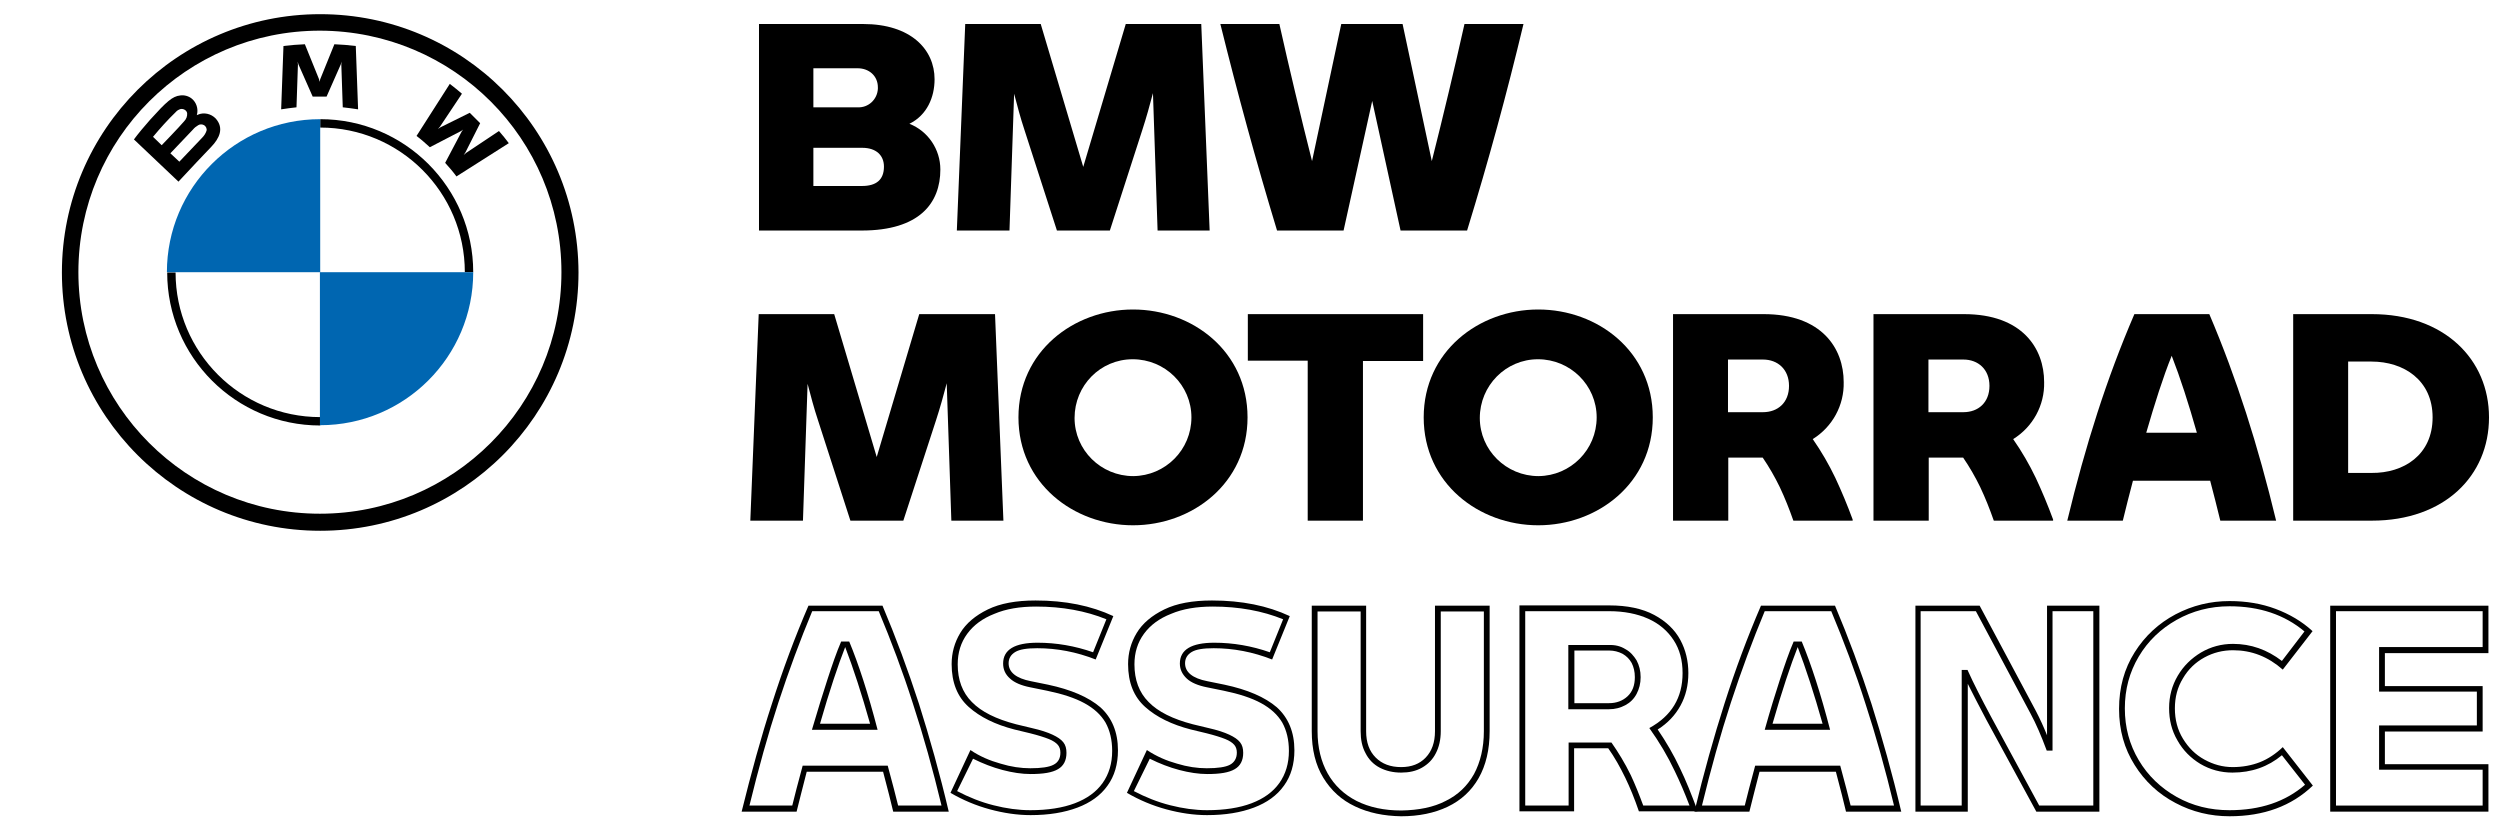 <?xml version="1.0" encoding="utf-8"?>
<!-- Generator: Adobe Illustrator 26.5.0, SVG Export Plug-In . SVG Version: 6.00 Build 0)  -->
<svg version="1.1" xmlns="http://www.w3.org/2000/svg" xmlns:xlink="http://www.w3.org/1999/xlink" x="0px" y="0px"
	 viewBox="0 0 864.3 284.1" style="enable-background:new 0 0 864.3 284.1;" xml:space="preserve">
<style type="text/css">
	.st0{fill:#0066B1;}
</style>
<g id="Calque_1">
	<path d="M266.9,243.2c3.7-11.6,7.9-22.9,12.6-33.8h25.6c4.6,10.9,8.8,22.2,12.6,33.9c3.7,11.7,7.2,24.1,10.3,37.3h-19.2
		c-0.7-3.1-1.9-7.7-3.5-13.8h-26.4c-1.6,6.1-2.7,10.7-3.5,13.8h-19C259.7,267.3,263.1,254.8,266.9,243.2z M273.9,278.5
		c0.8-3.3,2-7.9,3.6-13.8h29.4c1.6,5.9,2.8,10.5,3.6,13.8h15c-3-12.5-6.3-24.3-9.9-35.3c-3.5-11-7.5-21.6-11.8-31.9h-23
		c-4.2,10.1-8.1,20.6-11.7,31.6s-6.9,22.9-10,35.6H273.9z M286.1,234.8c1.6-4.9,3.1-9.3,4.7-13h2.8c3.2,7.7,6.5,17.8,9.8,30.5h-22.7
		C282.7,245.5,284.5,239.7,286.1,234.8z M300.8,250.2c-2.9-10.3-5.8-19.2-8.6-26.5c-2.4,6.1-5.4,15-8.7,26.5H300.8z"/>
	<path d="M345.9,264c3.6,1.1,7,1.6,10.3,1.6c3.8,0,6.5-0.4,8-1.2c1.6-0.8,2.4-2.2,2.4-4.2c0-1.1-0.3-2-0.9-2.7s-1.6-1.4-3.1-2
		s-3.7-1.3-6.5-2l-5.4-1.3c-6.6-1.7-11.9-4.3-15.8-7.8c-3.9-3.5-5.9-8.4-5.9-14.8c0-3.9,1-7.5,3-10.8s5.2-6,9.5-8.1
		c4.3-2.1,9.8-3.1,16.5-3.1c10.3,0,19.2,1.8,26.9,5.4l-6.1,15c-6.6-2.6-13.4-3.9-20.2-3.9c-3.6,0-6.1,0.4-7.6,1.3
		c-1.5,0.9-2.3,2.2-2.3,3.9c0,3.1,2.6,5.2,7.7,6.2l5.9,1.2c8,1.7,14,4.3,18.1,7.8c4,3.6,6.1,8.6,6.1,14.9c0,4.8-1.2,8.9-3.6,12.2
		c-2.4,3.4-5.9,5.9-10.4,7.6s-9.9,2.6-16.2,2.6c-4.6,0-9.3-0.7-14.1-2c-4.8-1.3-9.3-3.2-13.6-5.7l6.9-14.8
		C338.7,261.5,342.3,263,345.9,264z M330.9,273.5c4,2.1,8.2,3.8,12.6,4.9c4.3,1.1,8.6,1.7,12.7,1.7c6,0,11.2-0.8,15.4-2.4
		s7.4-3.9,9.6-7c2.2-3.1,3.3-6.8,3.3-11.1c0-3.8-0.8-7.1-2.3-9.8c-1.6-2.7-4-4.9-7.3-6.7c-3.3-1.8-7.6-3.2-12.9-4.3l-5.9-1.2
		c-3-0.6-5.4-1.6-6.9-3c-1.6-1.4-2.4-3.1-2.4-5.2c0-4.8,4-7.2,11.9-7.2c6.5,0,12.9,1.1,19.2,3.3l4.6-11.4
		c-7.1-2.9-15.3-4.4-24.3-4.4c-5.6,0-10.4,0.8-14.4,2.5c-4.1,1.6-7.2,3.9-9.4,6.9c-2.2,3-3.3,6.5-3.3,10.6c0,5.3,1.6,9.7,4.9,13
		c3.3,3.4,8.4,5.9,15.3,7.7l5.4,1.3c3.1,0.7,5.5,1.5,7.2,2.3c1.7,0.8,2.9,1.6,3.7,2.6s1.1,2.2,1.1,3.7c0,2.6-1,4.5-2.9,5.6
		c-2,1.2-5.1,1.7-9.5,1.7c-3,0-6.3-0.5-9.7-1.4s-6.8-2.2-10.2-3.9L330.9,273.5z"/>
	<path d="M406.9,264c3.6,1.1,7,1.6,10.3,1.6c3.8,0,6.5-0.4,8-1.2s2.4-2.2,2.4-4.2c0-1.1-0.3-2-0.9-2.7s-1.6-1.4-3.1-2
		s-3.7-1.3-6.5-2l-5.4-1.3c-6.6-1.7-11.9-4.3-15.8-7.8s-5.9-8.4-5.9-14.8c0-3.9,1-7.5,3-10.8s5.2-6,9.5-8.1
		c4.3-2.1,9.8-3.1,16.5-3.1c10.3,0,19.2,1.8,26.9,5.4l-6.1,15c-6.6-2.6-13.4-3.9-20.2-3.9c-3.6,0-6.1,0.4-7.6,1.3
		c-1.5,0.9-2.3,2.2-2.3,3.9c0,3.1,2.6,5.2,7.7,6.2l5.9,1.2c8,1.7,14,4.3,18.1,7.8c4,3.6,6.1,8.6,6.1,14.9c0,4.8-1.2,8.9-3.6,12.2
		c-2.4,3.4-5.9,5.9-10.4,7.6s-9.9,2.6-16.2,2.6c-4.6,0-9.3-0.7-14.1-2c-4.8-1.3-9.3-3.2-13.6-5.7l6.9-14.8
		C399.8,261.5,403.3,263,406.9,264z M392,273.5c4,2.1,8.2,3.8,12.6,4.9c4.3,1.1,8.6,1.7,12.7,1.7c6,0,11.2-0.8,15.4-2.4
		c4.2-1.6,7.4-3.9,9.6-7c2.2-3.1,3.3-6.8,3.3-11.1c0-3.8-0.8-7.1-2.3-9.8c-1.6-2.7-4-4.9-7.3-6.7c-3.3-1.8-7.6-3.2-12.9-4.3
		l-5.9-1.2c-3-0.6-5.4-1.6-6.9-3s-2.4-3.1-2.4-5.2c0-4.8,4-7.2,11.9-7.2c6.5,0,12.9,1.1,19.2,3.3l4.6-11.4
		c-7.1-2.9-15.3-4.4-24.3-4.4c-5.6,0-10.4,0.8-14.4,2.5c-4.1,1.6-7.2,3.9-9.4,6.9c-2.2,3-3.3,6.5-3.3,10.6c0,5.3,1.6,9.7,4.9,13
		c3.3,3.4,8.4,5.9,15.3,7.7l5.4,1.3c3.1,0.7,5.5,1.5,7.2,2.3c1.7,0.8,2.9,1.6,3.7,2.6c0.8,1,1.1,2.2,1.1,3.7c0,2.6-1,4.5-2.9,5.6
		c-2,1.2-5.1,1.7-9.5,1.7c-3,0-6.3-0.5-9.7-1.4s-6.8-2.2-10.2-3.9L392,273.5z"/>
	<path d="M468.5,278.8c-4.7-2.2-8.3-5.5-11-9.9c-2.7-4.4-4-9.8-4-16.1v-43.4h18.8v43.4c0,3.9,1.1,6.9,3.3,9.1
		c2.2,2.2,5.1,3.3,8.8,3.3c3.6,0,6.4-1.1,8.5-3.3c2.1-2.2,3.2-5.2,3.2-9.1v-43.4H515v43.4c0,6.4-1.3,11.8-3.8,16.2
		c-2.5,4.4-6.1,7.7-10.7,9.9c-4.6,2.2-10,3.3-16.1,3.3C478.4,282.1,473.1,281,468.5,278.8z M499.8,276.9c4.3-2.1,7.5-5.2,9.8-9.3
		c2.2-4.1,3.4-9.1,3.4-14.8v-41.4h-14.9v41.4c0,2.9-0.6,5.5-1.7,7.6c-1.1,2.2-2.7,3.8-4.8,5s-4.5,1.7-7.2,1.7
		c-2.8,0-5.3-0.6-7.4-1.7c-2.1-1.1-3.8-2.8-4.9-5c-1.2-2.2-1.7-4.7-1.7-7.6v-41.4h-14.9v41.4c0,5.6,1.2,10.5,3.5,14.6
		c2.3,4.1,5.7,7.3,10,9.5c4.4,2.2,9.5,3.3,15.5,3.3C490.4,280.1,495.6,279.1,499.8,276.9z"/>
	<path d="M586.8,280.1v0.4h-20.2c-1.5-4.4-3.1-8.3-4.7-11.6c-1.8-3.7-3.7-7.1-5.9-10.2h-11.8v21.8h-18.9v-71.2h31
		c6.3,0,11.5,1.1,15.6,3.3c4.1,2.2,7.1,5.1,9,8.6c1.9,3.5,2.8,7.4,2.8,11.5c0,4.2-0.9,7.9-2.7,11.2c-1.8,3.3-4.4,6.1-7.9,8.3
		c3,4.4,5.6,8.9,7.7,13.4C582.9,269.9,584.8,274.7,586.8,280.1z M584.1,278.5c-1.6-4.2-3.3-8.2-5.1-11.9c-2.4-5.1-5.3-10-8.8-14.9
		c7.7-4.2,11.5-10.5,11.5-19c0-4.4-1-8.2-3.1-11.4c-2.1-3.2-5-5.7-8.8-7.4s-8.3-2.6-13.5-2.6h-29v67.2h15v-21.8h14.8
		c2.4,3.4,4.7,7.2,6.7,11.3c1.5,3.2,2.9,6.7,4.3,10.5H584.1z M561.9,224.4c1.7,0.9,2.9,2.3,3.9,3.9c0.9,1.7,1.4,3.6,1.4,5.8
		s-0.5,4.1-1.4,5.8c-0.9,1.7-2.2,3-3.9,3.9s-3.5,1.4-5.7,1.4h-14V223h14C558.4,222.9,560.3,223.4,561.9,224.4z M562.7,240.7
		c1.7-1.6,2.5-3.8,2.5-6.6c0-1.9-0.4-3.5-1.1-4.9c-0.8-1.4-1.8-2.4-3.2-3.2c-1.4-0.7-2.9-1.1-4.6-1.1h-12v18.2h12
		C558.8,243.1,561,242.3,562.7,240.7z"/>
	<path d="M596.2,243.2c3.7-11.6,7.9-22.9,12.6-33.8h25.6c4.6,10.9,8.8,22.2,12.6,33.9c3.7,11.7,7.2,24.1,10.3,37.3h-19.1
		c-0.7-3.1-1.9-7.7-3.5-13.8h-26.4c-1.6,6.1-2.7,10.7-3.5,13.8h-19C589,267.3,592.5,254.8,596.2,243.2z M603.2,278.5
		c0.8-3.3,2-7.9,3.6-13.8h29.4c1.6,5.9,2.8,10.5,3.6,13.8h15c-3-12.5-6.3-24.3-9.9-35.3c-3.5-11-7.5-21.6-11.8-31.9h-23
		c-4.2,10.1-8.1,20.6-11.7,31.6c-3.6,11-6.9,22.9-10,35.6H603.2z M615.4,234.8c1.6-4.9,3.1-9.3,4.7-13h2.8
		c3.2,7.7,6.5,17.8,9.8,30.5h-22.6C612,245.5,613.8,239.7,615.4,234.8z M630.1,250.2c-2.9-10.3-5.8-19.2-8.6-26.5
		c-2.4,6.1-5.4,15-8.7,26.5H630.1z"/>
	<path d="M662.2,209.4h22.2l19.5,36.5c1.3,2.5,2.6,5.3,3.8,8.3v-44.8h18.1v71.2H704l-17.3-31.8c-2.6-4.9-4.7-9-6.4-12.4v44.2h-18.1
		L662.2,209.4L662.2,209.4z M678.2,278.5v-46.9h2c2.2,4.9,5,10.3,8.1,16.1l16.7,30.8h18.7v-67.2h-14.1v48.2h-2
		c-1.9-5.1-3.7-9.3-5.6-12.8l-18.9-35.4H664v67.2H678.2z"/>
	<path d="M738,225.5c3.6-5.7,8.3-10,14.1-13.1c5.9-3.1,12.1-4.6,18.7-4.6c5.8,0,11.1,0.9,15.9,2.7c4.8,1.8,9.1,4.3,12.8,7.7
		l-10.3,13.3c-5.1-4.5-10.8-6.7-17.2-6.7c-3.5,0-6.8,0.8-9.9,2.5c-3.1,1.7-5.6,4.1-7.4,7.2c-1.9,3.1-2.8,6.5-2.8,10.4
		s0.9,7.4,2.8,10.5c1.9,3.1,4.3,5.5,7.4,7.2c3.1,1.7,6.3,2.6,9.8,2.6c3.4,0,6.6-0.6,9.4-1.7c2.8-1.1,5.5-2.9,7.9-5.2l10.4,13.3
		c-7.4,7.1-17,10.6-28.8,10.6c-6.6,0-12.9-1.5-18.7-4.6c-5.9-3.1-10.6-7.5-14.1-13.1c-3.6-5.7-5.4-12.1-5.4-19.4
		C732.6,237.7,734.4,231.2,738,225.5z M739.4,262.8c3.2,5.4,7.6,9.6,13.1,12.7s11.6,4.6,18.3,4.6c10.6,0,19.3-2.9,26.1-8.8l-8-10.2
		c-4.8,4-10.5,6-17.1,6c-4,0-7.7-1-11.1-3c-3.3-2-6-4.7-7.9-8.1c-2-3.4-2.9-7.1-2.9-11.2c0-4.1,1-7.8,3-11.2s4.7-6,8-8
		c3.4-2,7.1-3,11.1-3c6.2,0,11.8,2,16.9,5.9l7.8-10.2c-6.9-5.8-15.6-8.7-25.9-8.7c-6.7,0-12.8,1.6-18.3,4.7
		c-5.5,3.1-9.9,7.3-13.1,12.7s-4.8,11.3-4.8,17.9S736.2,257.4,739.4,262.8z"/>
	<path d="M805.6,209.4h54.7v16.4h-35.8v11.4h33.8v15.7h-33.8v11.3h35.8v16.4h-54.7V209.4z M858.3,278.5v-12.4h-35.8v-15.3h33.8
		v-11.7h-33.8v-15.4h35.8v-12.4h-50.7v67.2H858.3z"/>
	<path d="M110.7,4.9c-49.3,0-89.3,40-89.3,89.3s40,89.3,89.3,89.3s89.3-40,89.3-89.3C199.9,44.8,160,4.9,110.7,4.9L110.7,4.9
		 M194.1,94.1c0,46.1-37.4,83.5-83.5,83.5s-83.5-37.4-83.5-83.5s37.4-83.5,83.5-83.5C156.8,10.7,194.1,48,194.1,94.1
		C194.1,94.1,194.1,94.1,194.1,94.1L194.1,94.1"/>
	<path d="M110.7,41.2v2.9c27.6,0,50,22.4,50,50h2.9C163.6,64.9,139.9,41.2,110.7,41.2 M110.7,144.2c-27.6,0-50-22.4-50-50h-2.9
		c0,29.2,23.7,52.9,52.9,52.9c0,0,0,0,0,0h0"/>
	<path d="M153.9,56.3c1.2,1.3,3,3.4,3.9,4.7l18.1-11.5c-0.9-1.2-2.3-3-3.4-4.2l-11.4,7.6l-0.8,0.7l0.6-0.9l5.1-10.1l-3.6-3.6
		L152.3,44l-0.9,0.6l0.7-0.8l7.6-11.4c-1.3-1.1-2.6-2.2-4.2-3.4L144,47c1.5,1.1,3.4,2.8,4.6,3.9l10.8-5.6l0.7-0.5l-0.5,0.7
		L153.9,56.3z"/>
	<path d="M112.9,33.4l4.9-11.1l0.3-1l-0.1,1l0.5,14.8c1.7,0.2,3.5,0.4,5.3,0.7l-0.8-21.9c-2.5-0.3-4.9-0.5-7.4-0.6l-4.9,12.1
		l-0.2,0.9l-0.2-0.9l-4.9-12.1c-2.5,0.1-4.9,0.3-7.4,0.6l-0.8,21.9c1.8-0.3,3.6-0.5,5.3-0.7l0.5-14.8l-0.1-1l0.3,1l4.9,11.1
		L112.9,33.4z"/>
	<path d="M73,50.8c2.9-3,4.5-6.5,1.6-9.8c-1.6-1.7-4.2-2.3-6.3-1.3L68,39.8l0.1-0.2c0.5-2-0.2-4.2-1.8-5.5c-1.1-0.9-2.6-1.3-4-1.1
		c-2.7,0.3-4.7,2.1-10.4,8.4c-1.7,1.9-4.2,4.9-5.6,6.8l15.4,14.6C66.9,57.2,68.9,55.1,73,50.8 M52.9,47.3c2.5-3,5.1-5.9,7.9-8.6
		c0.4-0.5,1-0.8,1.6-1c1-0.2,2.1,0.4,2.3,1.4c0,0,0,0,0,0l0,0c0.1,1.1-0.3,2.1-1.1,2.9c-1.6,1.9-7.7,8.2-7.7,8.2L52.9,47.3z
		 M58.9,53c0,0,5.9-6.2,7.8-8.2c0.5-0.6,1.1-1.1,1.8-1.5c0.6-0.4,1.4-0.4,2.1,0c0.6,0.4,1,1.2,0.8,1.9c-0.3,0.9-0.8,1.7-1.5,2.4
		C69,48.5,62,55.9,62,55.9L58.9,53z"/>
	<path class="st0" d="M110.7,41.2v52.9H57.7C57.7,64.9,81.4,41.2,110.7,41.2L110.7,41.2C110.6,41.2,110.7,41.2,110.7,41.2"/>
	<path class="st0" d="M163.6,94.1c0,29.2-23.7,52.9-52.9,52.9c0,0,0,0,0,0h-0.1V94.1H163.6z"/>
</g>
<g id="Calque_2">
	<path d="M325.1,58.6c0,11.6-7.2,21.1-27.2,21.1h-35.5V8.3h36c16.5,0,24.7,8.8,24.7,19.1c0,6.2-2.6,12.4-8.7,15.4
		C320.8,45.3,325.1,51.6,325.1,58.6 M281.2,23.6v13.5h15.3c3.7,0.2,6.8-2.7,7-6.4c0-0.2,0-0.3,0-0.5c0-4-3.1-6.6-7-6.6H281.2z
		 M305.6,57.6c0-3.9-2.7-6.5-7.5-6.5h-16.9v13.2H298C303,64.3,305.6,62.1,305.6,57.6"/>
	<path d="M400.2,79.7l-1.6-47.5c-1.1,4.2-2.3,8.5-3.7,12.8l-11.2,34.7h-18.3L354.2,45c-1.4-4.2-2.5-8.4-3.6-12.6l-1.6,47.3h-18.2
		l2.9-71.4h26.1l14.7,49.4l14.7-49.4h26.1l2.9,71.4L400.2,79.7z"/>
	<path d="M526.7,8.3c-5.8,24.2-12,47-19.5,71.4h-23l-9.8-44.8l-9.9,44.8h-23c-7.4-24.4-13.6-47.2-19.6-71.4h20.4
		c3.4,15.2,7.3,31.6,11.3,47.4l10.1-47.4h21.2l10.1,47.4c4-15.8,7.9-32.2,11.3-47.4H526.7z"/>
	<path d="M328.9,180l-1.6-47.5c-1.1,4.2-2.3,8.5-3.7,12.8L312.3,180h-18.3l-11.2-34.7c-1.4-4.2-2.5-8.4-3.6-12.6l-1.6,47.3h-18.2
		l2.9-71.4h26.1l14.7,49.4l14.7-49.4H344l2.9,71.4H328.9z"/>
	<path d="M352.1,144.3c0-22.8,19.1-37.3,39.6-37.3c20.6,0,39.6,14.5,39.6,37.3s-19.1,37.3-39.6,37.3
		C371.2,181.6,352.1,167.1,352.1,144.3 M411.9,144.3c0-11.1-9.1-20.1-20.3-20.1s-20.1,9.1-20.1,20.3c0,11.1,9.1,20.1,20.3,20.1
		C402.9,164.5,411.9,155.5,411.9,144.3L411.9,144.3"/>
	<path d="M492,124.8h-20.8V180h-19.1v-55.3h-20.7v-16.1H492V124.8z"/>
	<path d="M492.2,144.3c0-22.8,19.1-37.3,39.6-37.3c20.6,0,39.6,14.5,39.6,37.3s-19.1,37.3-39.6,37.3
		C511.3,181.6,492.2,167.1,492.2,144.3 M552,144.3c0-11.1-9.1-20.1-20.3-20.1c-11.1,0-20.1,9.1-20.1,20.3c0,11.1,9.1,20.1,20.3,20.1
		C543,164.5,552,155.5,552,144.3L552,144.3"/>
	<path d="M640.5,179.6v0.4H620c-1.4-4-2.9-7.8-4.7-11.6c-1.7-3.5-3.7-7-5.9-10.2h-11.9V180h-19.1v-71.4h31.3
		c20.2,0,27.7,11.9,27.7,23.5c0.2,8-3.9,15.5-10.7,19.7c3,4.3,5.6,8.8,7.8,13.4C636.7,169.9,638.7,174.7,640.5,179.6 M597.4,142.5
		h12.1c5.1,0,9-3.3,9-9.1c0-5.7-3.9-9.1-9-9.1h-12.1V142.5z"/>
	<path d="M709.8,179.6v0.4h-20.5c-1.4-4-2.9-7.8-4.7-11.6c-1.7-3.5-3.7-7-5.9-10.2h-11.9V180h-19.1v-71.4H679
		c20.2,0,27.7,11.9,27.7,23.5c0.2,8-3.9,15.5-10.7,19.7c3,4.3,5.6,8.8,7.8,13.4C706,169.9,708,174.7,709.8,179.6 M666.7,142.5h12.1
		c5.1,0,9-3.3,9-9.1c0-5.7-3.9-9.1-9-9.1h-12.1V142.5z"/>
	<path d="M764.1,166.2h-26.7c-1.2,4.6-2.4,9.2-3.5,13.8h-19.2c6.3-26.1,13.6-49.1,23.2-71.4h25.9c9.5,22.3,16.8,45.3,23.1,71.4
		h-19.3C766.5,175.4,765.3,170.8,764.1,166.2 M759.5,149.6c-2.8-9.9-5.8-19.2-8.7-26.6c-3,7.4-5.9,16.6-8.8,26.6H759.5z"/>
	<path d="M860.5,144.3c0,20.2-15.4,35.7-40.5,35.7h-27.2v-71.4H820C845,108.6,860.5,124.2,860.5,144.3 M841,144.3
		c0-12.9-10-19.3-21.1-19.3h-8.1v38.5h8.1C831,163.6,841,157.3,841,144.3"/>
</g>
</svg>
